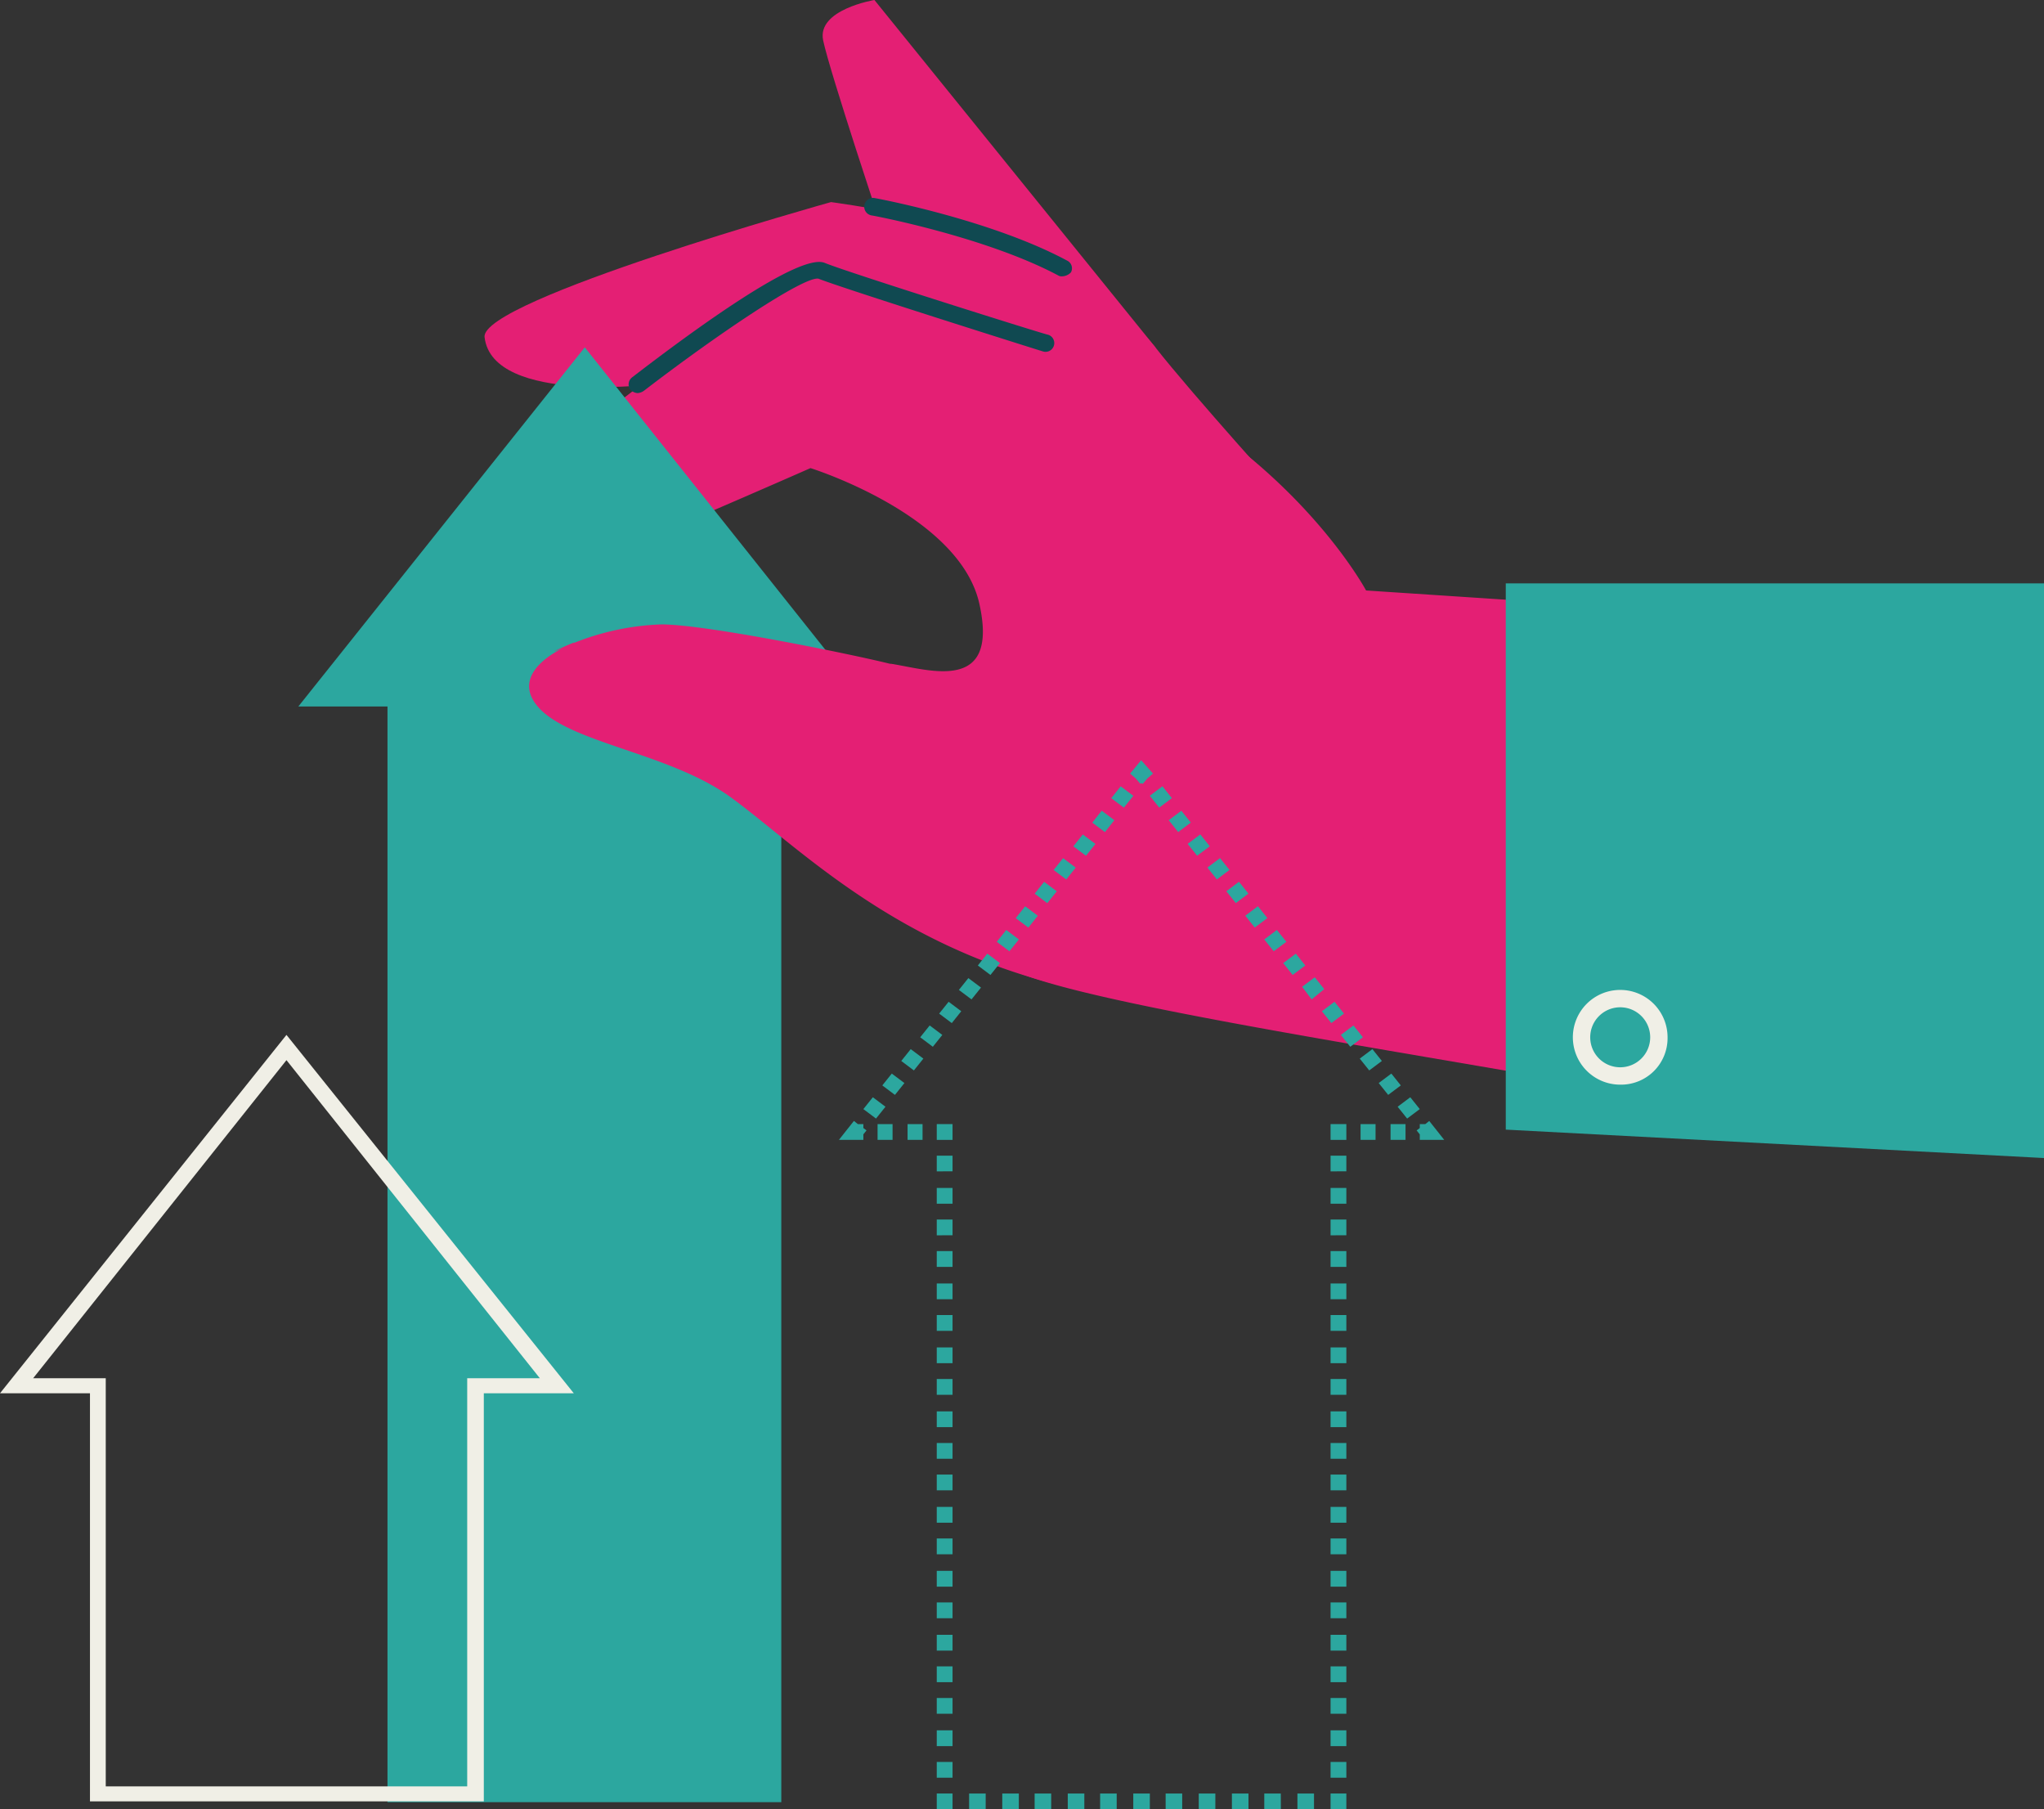 <svg id="Groupe_282" data-name="Groupe 282" xmlns="http://www.w3.org/2000/svg" xmlns:xlink="http://www.w3.org/1999/xlink" width="200.675" height="177.585" viewBox="0 0 200.675 177.585">
  <rect x="0" y="0" width="200.675" height="177.585" fill="#333333" stroke="none"/>
  <defs>
    <clipPath id="clip-path">
      <rect id="Rectangle_78" data-name="Rectangle 78" width="200.675" height="177.586" fill="none"/>
    </clipPath>
  </defs>
  <g id="Groupe_189" data-name="Groupe 189" clip-path="url(#clip-path)">
    <path id="Tracé_432" data-name="Tracé 432" d="M136.906,34.091,109.322,0s-5.656.93-5.036,3.952,6.043,19.293,6.043,19.293,27.118,13.869,26.576,10.847" transform="translate(-23.474)" fill="#e41f74"/>
    <path id="Tracé_433" data-name="Tracé 433" d="M61.4,38.849C61.012,35.208,95.413,25.6,95.413,25.6s13.249,1.782,18.363,4.416,9.763,5.269,13.482,9.84C130.9,44.505,140.584,55.2,140.584,55.2L93.941,44.428,78.677,43.421c-.077,0-16.5,2.169-17.278-4.571" transform="translate(-13.826 -5.765)" fill="#e41f74"/>
    <path id="Tracé_434" data-name="Tracé 434" d="M128.967,32.767a.581.581,0,0,1-.387-.077c-7.128-3.8-18.208-5.889-18.285-5.889a.866.866,0,1,1,.31-1.7c.465.077,11.467,2.169,18.828,6.121a.836.836,0,0,1,.387,1.162,1.244,1.244,0,0,1-.852.387" transform="translate(-24.678 -5.649)" fill="#104951"/>
    <path id="Tracé_435" data-name="Tracé 435" d="M182.185,67.991l-34.014-2.247s-4.106-7.671-13.714-14.876a58.915,58.915,0,0,0-11.467-6.741c-9.453-4.261-17.2-7.051-22.469-8.833a14.176,14.176,0,0,0-13.094,2.247L62.4,56.756s.93,8.833,8.058,6.741c3.1-.93,23.167-9.763,23.167-9.763s14.644,4.571,16.581,13.327-4.8,6.508-8.6,5.889c-2.634-.387-3.8,23.632,12.4,30.295,9.22,3.8,47.418,9.143,68.26,13.327V67.991Z" transform="translate(-14.052 -7.788)" fill="#e41f74"/>
    <path id="Tracé_436" data-name="Tracé 436" d="M80.542,46.058a1.154,1.154,0,0,1-.7-.31A.873.873,0,0,1,80,44.508C86.043,39.859,96.425,32.266,98.9,33.274c2.247.93,21.695,7.051,21.927,7.051a.858.858,0,1,1-.542,1.627c-.775-.232-19.68-6.2-22-7.128-1.472-.232-10.072,5.579-17.123,11a1.236,1.236,0,0,1-.62.232" transform="translate(-17.937 -7.473)" fill="#104951"/>
    <path id="Tracé_437" data-name="Tracé 437" d="M190.8,73.9v53.617l52.842,2.789V73.9Z" transform="translate(-42.967 -16.642)" fill="#2ca79f"/>
    <path id="Tracé_438" data-name="Tracé 438" d="M203.949,134.7a4.649,4.649,0,1,1,4.649-4.649,4.565,4.565,0,0,1-4.649,4.649m0-7.593a2.944,2.944,0,1,0,2.944,2.944,2.943,2.943,0,0,0-2.944-2.944" transform="translate(-44.881 -28.239)" fill="#f0efe6"/>
    <path id="Tracé_439" data-name="Tracé 439" d="M65.925,44,37.8,79.254H93.973Z" transform="translate(-8.512 -9.909)" fill="#2ca79f"/>
    <rect id="Rectangle_73" data-name="Rectangle 73" width="38.663" height="112.657" transform="translate(38.043 64.231)" fill="#2ca79f"/>
    <path id="Tracé_440" data-name="Tracé 440" d="M28.125,133.579,53,164.8H45.869v40.057H10.382V164.8H3.254Zm0-2.479L0,166.276H8.833v40.057H47.5V166.276h8.833Z" transform="translate(0 -29.523)" fill="#f0efe6"/>
    <path id="Tracé_441" data-name="Tracé 441" d="M102.807,83.052c-2.557-.7-18.13-3.952-22.779-3.952a25.377,25.377,0,0,0-8.678,1.86c1.007-.542-3.642,1.55-1.007.465-2.4,1.24-3.952,2.944-3.022,4.881,2.169,4.339,13.017,5.036,19.525,9.763s15.884,14.566,32.929,18.6c4.726,1.085,13.559.775,23.4,1.472,4.416-3.8,6.9-8.058,6.9-12.707.077-11.777-44.706-19.68-47.263-20.377" transform="translate(-15.099 -17.813)" fill="#e41f74"/>
    <path id="Tracé_442" data-name="Tracé 442" d="M182.212,143.86h-2.4v-.542l-.31-.387.31-.232v-.387h.542l.387-.31Z" transform="translate(-40.422 -31.978)" fill="#2ca79f"/>
    <path id="Tracé_443" data-name="Tracé 443" d="M170.959,132.219l-.93-1.162,1.24-.93.93,1.162Zm-1.86-2.324-.93-1.162,1.24-.93.93,1.162Zm-1.86-2.4-.93-1.162,1.24-.93.93,1.162Zm-1.86-2.324-.93-1.162,1.24-.93.93,1.162Zm-1.86-2.324-.93-1.162,1.24-.93.93,1.162Zm-1.937-2.324-.93-1.24,1.24-.93.93,1.162Zm-1.86-2.4-.93-1.162,1.24-.93.93,1.162Zm-1.86-2.324-.93-1.162,1.24-.93.93,1.162ZM156,113.469l-.93-1.162,1.24-.93.93,1.162Zm-1.86-2.4-.93-1.162,1.24-.93.93,1.162Zm-1.86-2.324-.93-1.162,1.24-.93.93,1.162Zm-1.937-2.324-.93-1.162,1.24-.93.93,1.162Zm-1.86-2.324-.93-1.162,1.24-.93.93,1.162Zm-1.86-2.4-.93-1.162,1.24-.93.93,1.162Z" transform="translate(-32.811 -22.429)" fill="#2ca79f"/>
    <path id="Tracé_444" data-name="Tracé 444" d="M144.207,98.624l-.465-.542-.542-.465,1.085-1.317,1.162,1.317-.542.465-.465.542-.155-.077Z" transform="translate(-32.248 -21.686)" fill="#2ca79f"/>
    <path id="Tracé_445" data-name="Tracé 445" d="M110.64,132.219l-1.24-.93.93-1.162,1.24.93Zm1.86-2.324-1.24-.93.93-1.162,1.24.93Zm1.86-2.4-1.24-.93.93-1.162,1.24.93Zm1.86-2.324-1.24-.93.93-1.162,1.24.93Zm1.86-2.324-1.24-.93.93-1.162,1.24.93Zm1.937-2.324-1.24-.93.93-1.162,1.24.93Zm1.86-2.4-1.24-.93.93-1.162,1.24.93Zm1.86-2.324-1.24-.93.93-1.162,1.24.93Zm1.86-2.324-1.24-.93.93-1.162,1.24.93Zm1.86-2.4-1.24-.93.93-1.162,1.24.93Zm1.86-2.324-1.24-.93.93-1.162,1.24.93Zm1.937-2.324-1.24-.93.93-1.162,1.24.93Zm1.86-2.324-1.24-.93L132.8,102l1.24.93Zm1.86-2.4-1.24-.93.93-1.162,1.24.93Z" transform="translate(-24.636 -22.429)" fill="#2ca79f"/>
    <path id="Tracé_446" data-name="Tracé 446" d="M108.7,143.86h-2.4l1.472-1.86.387.31h.542v.387l.31.232-.31.387Z" transform="translate(-23.938 -31.978)" fill="#2ca79f"/>
    <path id="Tracé_447" data-name="Tracé 447" d="M115.539,143.95h-1.395V142.4h1.472v1.55Zm-2.867,0H111.2V142.4h1.472Z" transform="translate(-25.042 -32.068)" fill="#2ca79f"/>
    <rect id="Rectangle_74" data-name="Rectangle 74" width="1.55" height="1.55" transform="translate(91.969 110.332)" fill="#2ca79f"/>
    <path id="Tracé_448" data-name="Tracé 448" d="M120.25,207.455H118.7v-1.55h1.55Zm0-3.1H118.7v-1.55h1.55Zm0-3.177H118.7v-1.55h1.55Zm0-3.1H118.7v-1.55h1.55Zm0-3.1H118.7v-1.55h1.55Zm0-3.177H118.7v-1.55h1.55Zm0-3.1H118.7v-1.55h1.55Zm0-3.177H118.7v-1.55h1.55Zm0-3.1H118.7v-1.55h1.55Zm0-3.177H118.7V177.7h1.55Zm0-3.1H118.7V174.6h1.55Zm0-3.1H118.7V171.5h1.55Zm0-3.177H118.7v-1.55h1.55Zm0-3.1H118.7v-1.55h1.55Zm0-3.177H118.7v-1.55h1.55Zm0-3.1H118.7v-1.55h1.55Zm0-3.177H118.7v-1.55h1.55Zm0-3.1H118.7v-1.55h1.55Zm0-3.1H118.7v-1.55h1.55Zm0-3.177H118.7V146.4h1.55Z" transform="translate(-26.731 -32.968)" fill="#2ca79f"/>
    <rect id="Rectangle_75" data-name="Rectangle 75" width="1.55" height="1.55" transform="translate(91.969 176.036)" fill="#2ca79f"/>
    <path id="Tracé_449" data-name="Tracé 449" d="M156.659,228.75h-1.627V227.2h1.627Zm-3.254,0h-1.627V227.2H153.4Zm-3.177,0H148.6V227.2h1.627Zm-3.254,0h-1.627V227.2h1.627Zm-3.254,0h-1.627V227.2h1.627Zm-3.177,0h-1.627V227.2h1.627Zm-3.254,0h-1.627V227.2h1.627Zm-3.177,0h-1.627V227.2h1.627Zm-3.254,0h-1.627V227.2h1.627Zm-3.254,0h-1.55V227.2h1.627v1.55Zm-3.177,0H122.8V227.2h1.627Z" transform="translate(-27.654 -51.164)" fill="#2ca79f"/>
    <rect id="Rectangle_76" data-name="Rectangle 76" width="1.55" height="1.55" transform="translate(130.632 176.036)" fill="#2ca79f"/>
    <path id="Tracé_450" data-name="Tracé 450" d="M170.15,207.455H168.6v-1.55h1.55Zm0-3.1H168.6v-1.55h1.55Zm0-3.177H168.6v-1.55h1.55Zm0-3.1H168.6v-1.55h1.55Zm0-3.1H168.6v-1.55h1.55Zm0-3.177H168.6v-1.55h1.55Zm0-3.1H168.6v-1.55h1.55Zm0-3.177H168.6v-1.55h1.55Zm0-3.1H168.6v-1.55h1.55Zm0-3.177H168.6V177.7h1.55Zm0-3.1H168.6V174.6h1.55Zm0-3.1H168.6V171.5h1.55Zm0-3.177H168.6v-1.55h1.55Zm0-3.1H168.6v-1.55h1.55Zm0-3.177H168.6v-1.55h1.55Zm0-3.1H168.6v-1.55h1.55Zm0-3.177H168.6v-1.55h1.55Zm0-3.1H168.6v-1.55h1.55Zm0-3.1H168.6v-1.55h1.55Zm0-3.177H168.6V146.4h1.55Z" transform="translate(-37.968 -32.968)" fill="#2ca79f"/>
    <rect id="Rectangle_77" data-name="Rectangle 77" width="1.55" height="1.55" transform="translate(130.632 110.332)" fill="#2ca79f"/>
    <path id="Tracé_451" data-name="Tracé 451" d="M176.816,143.95h-1.472V142.4h1.472Zm-2.944,0H172.4V142.4h1.472Z" transform="translate(-38.823 -32.068)" fill="#2ca79f"/>
  </g>
</svg>
